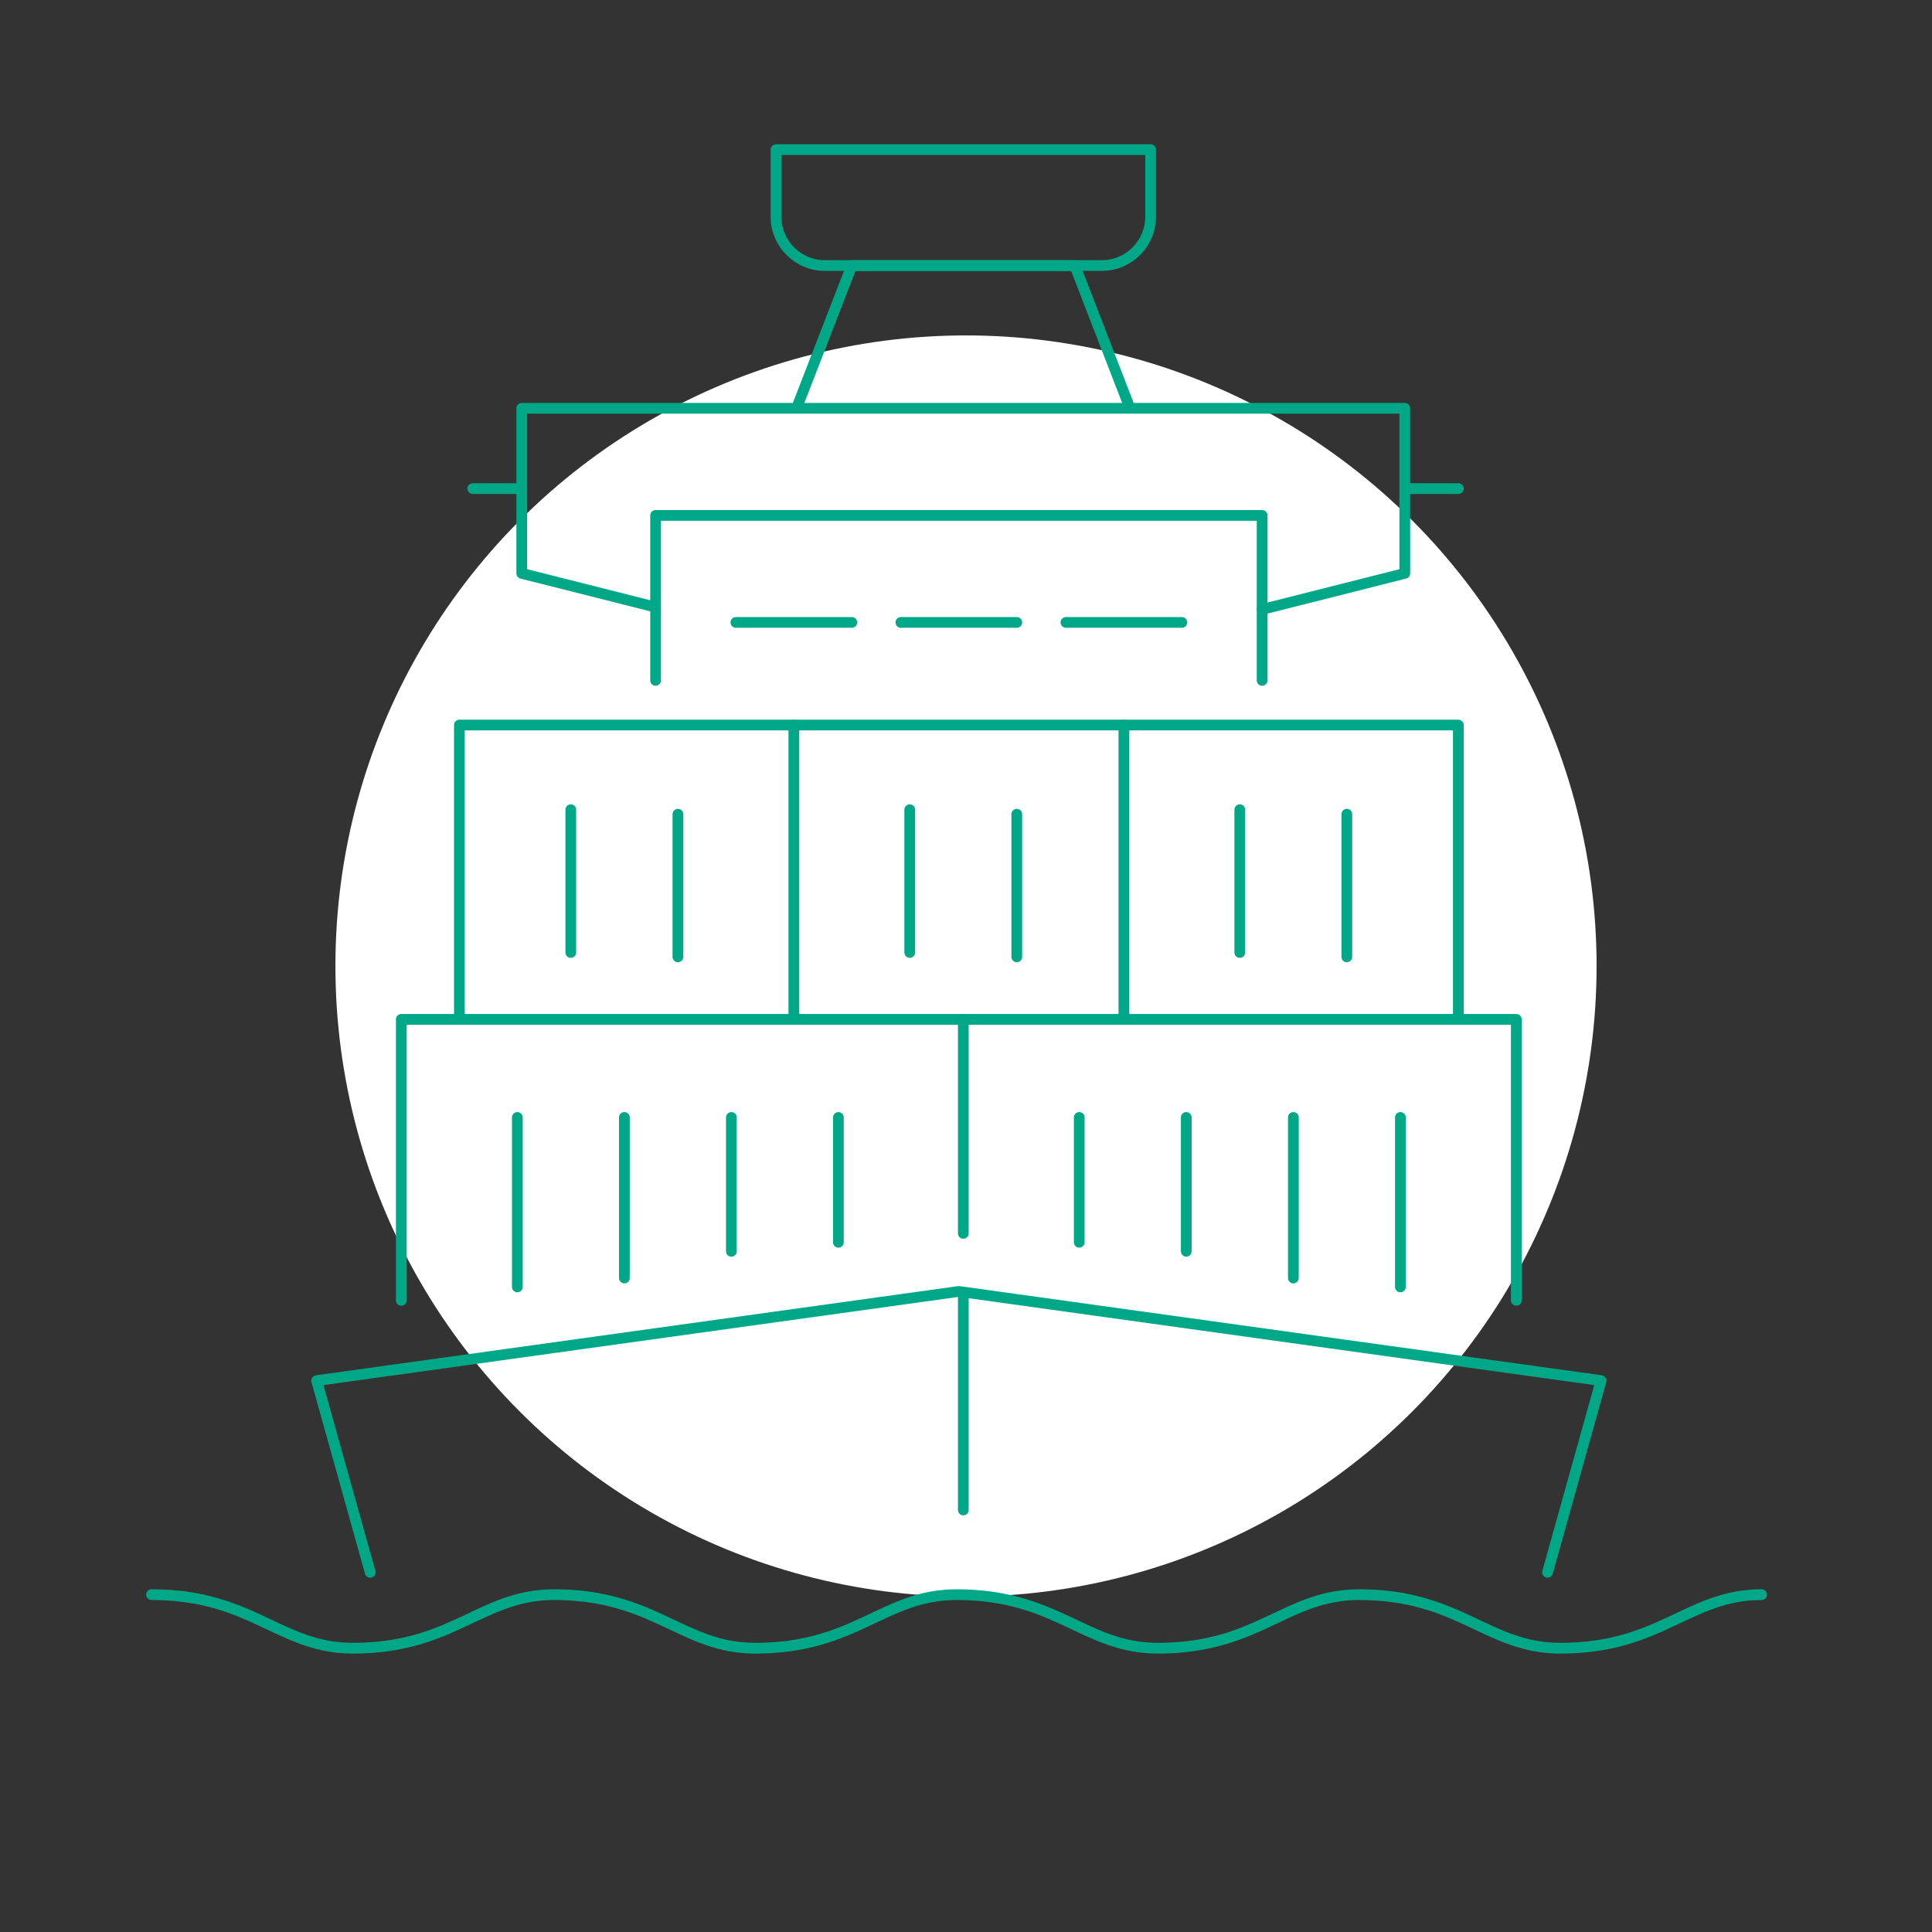 <?xml version="1.0" encoding="UTF-8"?>
<svg xmlns="http://www.w3.org/2000/svg" id="Layer_2" data-name="Layer 2" viewBox="0 0 180 180">
  <rect x="0" y="0" width="180" height="180" fill="#333333" stroke="none"/>
  <defs>
    <style>
      .cls-1, .cls-2 {
        fill: none;
      }

      .cls-2 {
        stroke: #00a887;
        stroke-linecap: round;
        stroke-linejoin: round;
      }

      .cls-3 {
        fill: #fff;
      }
    </style>
  </defs>
  <g id="Layer_1-2" data-name="Layer 1">
    <g>
      <circle class="cls-3" cx="90" cy="90" r="58.75"></circle>
      <path class="cls-2" d="m72.3,13.94h34.9v6.25c0,2.51-2.04,4.55-4.55,4.55h-25.8c-2.51,0-4.55-2.04-4.55-4.55v-6.25h0Z"></path>
      <polyline class="cls-2" points="141.27 121.15 141.27 94.97 37.39 94.97 37.39 121.15"></polyline>
      <polyline class="cls-2" points="144.18 146.49 149.17 128.63 89.33 120.32 29.5 128.63 34.49 146.49"></polyline>
      <polyline class="cls-2" points="117.59 63.39 117.59 48.02 61.08 48.02 61.08 63.39"></polyline>
      <polyline class="cls-2" points="105.12 37.63 100.14 24.75 79.36 24.75 74.37 37.63"></polyline>
      <polyline class="cls-2" points="60.94 56.53 48.61 53.42 48.61 38.04 130.88 38.04 130.88 53.42 117.59 56.78"></polyline>
      <line class="cls-2" x1="73.96" y1="94.97" x2="73.96" y2="67.55"></line>
      <line class="cls-2" x1="104.71" y1="94.97" x2="104.71" y2="67.55"></line>
      <line class="cls-2" x1="89.75" y1="114.91" x2="89.75" y2="94.97"></line>
      <line class="cls-2" x1="89.75" y1="140.68" x2="89.75" y2="120.73"></line>
      <line class="cls-2" x1="83.93" y1="57.99" x2="94.73" y2="57.99"></line>
      <line class="cls-2" x1="68.56" y1="57.99" x2="79.36" y2="57.99"></line>
      <line class="cls-2" x1="99.31" y1="57.99" x2="110.11" y2="57.99"></line>
      <line class="cls-2" x1="53.18" y1="75.44" x2="53.18" y2="88.74"></line>
      <line class="cls-2" x1="48.2" y1="104.11" x2="48.2" y2="119.9"></line>
      <line class="cls-2" x1="58.17" y1="104.11" x2="58.17" y2="119.07"></line>
      <line class="cls-2" x1="68.14" y1="104.11" x2="68.14" y2="116.58"></line>
      <line class="cls-2" x1="78.11" y1="104.11" x2="78.11" y2="115.74"></line>
      <line class="cls-2" x1="130.47" y1="104.11" x2="130.47" y2="119.9"></line>
      <line class="cls-2" x1="120.5" y1="104.11" x2="120.5" y2="119.07"></line>
      <line class="cls-2" x1="110.52" y1="104.11" x2="110.52" y2="116.58"></line>
      <line class="cls-2" x1="100.55" y1="104.11" x2="100.55" y2="115.74"></line>
      <line class="cls-2" x1="63.16" y1="75.86" x2="63.16" y2="89.15"></line>
      <line class="cls-2" x1="84.76" y1="75.44" x2="84.76" y2="88.74"></line>
      <line class="cls-2" x1="94.73" y1="75.86" x2="94.73" y2="89.15"></line>
      <line class="cls-2" x1="115.51" y1="75.44" x2="115.51" y2="88.74"></line>
      <line class="cls-2" x1="125.48" y1="75.86" x2="125.48" y2="89.15"></line>
      <line class="cls-2" x1="48.2" y1="45.52" x2="44.04" y2="45.52"></line>
      <line class="cls-2" x1="135.87" y1="45.52" x2="131.3" y2="45.52"></line>
      <path class="cls-2" d="m14.12,148.57c9.38,0,11.93,4.99,18.75,4.99,9.38,0,11.93-4.99,18.75-4.99,9.38,0,11.93,4.99,18.75,4.99,9.38,0,11.93-4.99,18.75-4.99,9.38,0,11.93,4.99,18.75,4.99,9.38,0,11.93-4.99,18.75-4.99,9.38,0,11.93,4.99,18.75,4.99,9.38,0,11.93-4.99,18.75-4.99"></path>
      <polyline class="cls-2" points="42.8 94.97 42.8 67.55 135.87 67.55 135.87 94.97"></polyline>
      <rect class="cls-1" width="180" height="180"></rect>
    </g>
  </g>
</svg>
